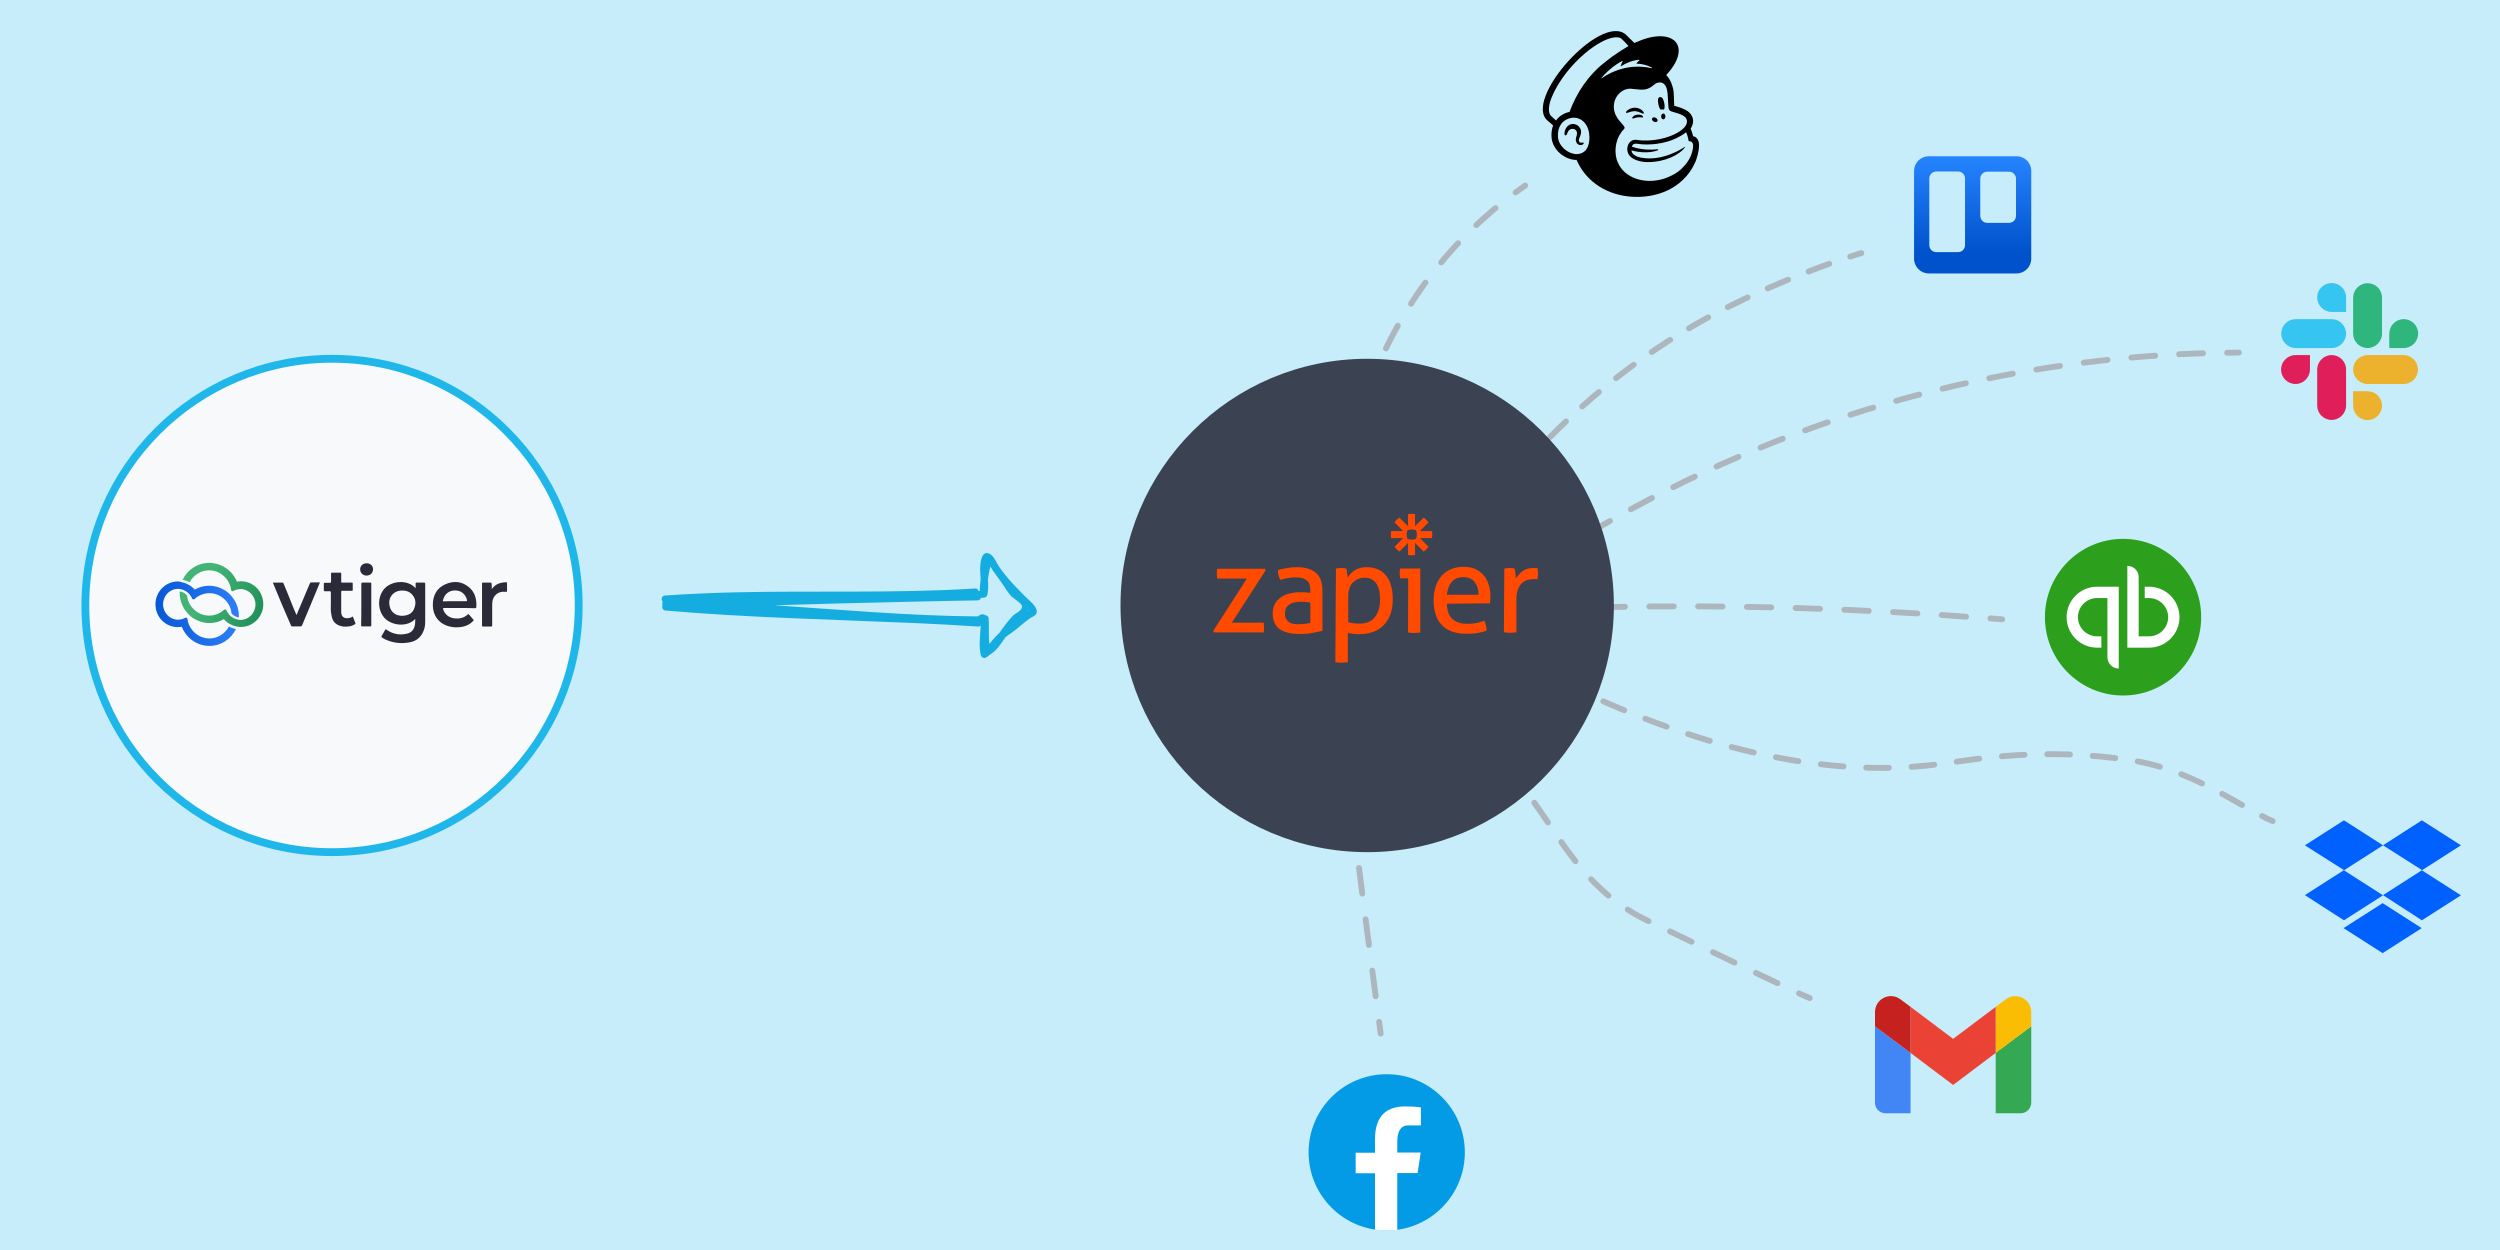 <?xml version="1.0" encoding="utf-8"?>
<!-- Generator: Adobe Illustrator 26.3.1, SVG Export Plug-In . SVG Version: 6.00 Build 0)  -->
<svg version="1.1" id="Layer_1" xmlns="http://www.w3.org/2000/svg" xmlns:xlink="http://www.w3.org/1999/xlink" x="0px" y="0px"
	 viewBox="0 0 1280 640" style="enable-background:new 0 0 1280 640;" xml:space="preserve">
<style type="text/css">
	.st0{fill:#294B7A;}
	.st1{fill:#F1F6F9;}
	.st2{opacity:0.2;fill:url(#SVGID_1_);}
	.st3{opacity:0.2;fill:url(#SVGID_00000158020224746019511250000016874221727604205743_);}
	.st4{fill:#F4A261;}
	.st5{fill:#F7BC8D;}
	.st6{fill:#71D68D;}
	.st7{fill:#B0E8C0;}
	.st8{fill:#2B2A39;}
	.st9{fill:url(#SVGID_00000155849438504392930420000009613192167207094419_);}
	.st10{fill:url(#SVGID_00000064344728152294611630000013356378591145529504_);}
	.st11{fill:#FF4A00;}
	.st12{fill:#C7EDFA;}
	.st13{fill:none;stroke:#ADB5BD;stroke-width:3;stroke-linecap:round;stroke-linejoin:round;}
	.st14{fill:none;stroke:#ADB5BD;stroke-width:3;stroke-linecap:round;stroke-linejoin:round;stroke-dasharray:12.484,12.484;}
	.st15{fill:none;stroke:#ADB5BD;stroke-width:3;stroke-linecap:round;stroke-linejoin:round;stroke-dasharray:12.258,12.258;}
	.st16{fill:none;stroke:#ADB5BD;stroke-width:3;stroke-linecap:round;stroke-linejoin:round;stroke-dasharray:11.636,11.636;}
	.st17{fill:none;stroke:#ADB5BD;stroke-width:3;stroke-linecap:round;stroke-linejoin:round;stroke-dasharray:12.206,12.206;}
	.st18{fill:none;stroke:#ADB5BD;stroke-width:3;stroke-linecap:round;stroke-linejoin:round;stroke-dasharray:11.31,11.31;}
	.st19{fill:none;stroke:#ADB5BD;stroke-width:3;stroke-linecap:round;stroke-linejoin:round;stroke-dasharray:13.118,13.118;}
	.st20{fill:none;stroke:#ADB5BD;stroke-width:3;stroke-linecap:round;stroke-linejoin:round;stroke-dasharray:13.245,13.245;}
	.st21{fill:#F8F9FA;stroke:#1FB7EA;stroke-width:4;stroke-miterlimit:10;}
	.st22{fill:#3B4252;}
	.st23{fill-rule:evenodd;clip-rule:evenodd;fill:url(#SVGID_00000143608921575333257150000016493693740461477297_);}
	.st24{fill-rule:evenodd;clip-rule:evenodd;fill:#2CA01C;}
	.st25{fill-rule:evenodd;clip-rule:evenodd;fill:#FFFFFF;}
	.st26{fill:#0061FF;}
	.st27{clip-path:url(#SVGID_00000168820767144285332810000009444090445106680751_);}
	.st28{fill:#4285F4;}
	.st29{fill:#34A853;}
	.st30{fill:#FBBC04;}
	.st31{fill:#EA4335;}
	.st32{fill:#C5221F;}
	.st33{fill:#039BE5;}
	.st34{fill:#FFFFFF;}
	.st35{fill:#E01E5A;}
	.st36{fill:#36C5F0;}
	.st37{fill:#2EB67D;}
	.st38{fill:#ECB22E;}
	.st39{fill:#F2DCA6;}
	.st40{fill:none;stroke:#FFFFFF;stroke-width:3;stroke-linecap:round;stroke-linejoin:round;}
	.st41{fill:none;stroke:#FFFFFF;stroke-width:3;stroke-linecap:round;stroke-linejoin:round;stroke-dasharray:12.484,12.484;}
	.st42{fill:none;stroke:#FFFFFF;stroke-width:3;stroke-linecap:round;stroke-linejoin:round;stroke-dasharray:12.258,12.258;}
	.st43{fill:none;stroke:#FFFFFF;stroke-width:3;stroke-linecap:round;stroke-linejoin:round;stroke-dasharray:11.636,11.636;}
	.st44{fill:none;stroke:#FFFFFF;stroke-width:3;stroke-linecap:round;stroke-linejoin:round;stroke-dasharray:12.206,12.206;}
	.st45{fill:none;stroke:#FFFFFF;stroke-width:3;stroke-linecap:round;stroke-linejoin:round;stroke-dasharray:11.31,11.31;}
	.st46{fill:none;stroke:#FFFFFF;stroke-width:3;stroke-linecap:round;stroke-linejoin:round;stroke-dasharray:13.118,13.118;}
	.st47{fill:none;stroke:#FFFFFF;stroke-width:3;stroke-linecap:round;stroke-linejoin:round;stroke-dasharray:13.245,13.245;}
	.st48{fill:url(#SVGID_00000077304335100768586490000007709774385535154855_);}
	.st49{fill:url(#SVGID_00000116932724732343869650000016154965147097223306_);}
	.st50{fill-rule:evenodd;clip-rule:evenodd;fill:url(#SVGID_00000161629729616385646070000017946686220435933350_);}
	.st51{clip-path:url(#SVGID_00000023255023410729173680000018364187236695380122_);}
	.st52{fill:#15ADE0;}
	.st53{fill:url(#SVGID_00000178202552047547975220000010806293020306678445_);}
	.st54{fill:url(#SVGID_00000044856579371082542040000006268543104103655836_);}
</style>
<rect class="st12" width="1280" height="640"/>
<g>
	<g>
		<g>
			<path class="st13" d="M801.1,311.3c2-0.1,4-0.1,6-0.2"/>
			<path class="st14" d="M819.5,310.9c33.1-0.7,67.7-0.6,103.6,0.5c31,1,61,2.6,89.7,4.8"/>
			<path class="st13" d="M1019.1,316.6c2,0.2,4,0.3,6,0.5"/>
		</g>
	</g>
	<g>
		<g>
			<path class="st13" d="M798.2,282.5c1.7-1.1,3.4-2.1,5.1-3.2"/>
			<path class="st15" d="M813.7,272.9c37.8-22.5,89-47.9,152.7-66.4c65.4-19,123.4-24.8,167.7-25.8"/>
			<path class="st13" d="M1140.3,180.6c2,0,4,0,6-0.1"/>
		</g>
	</g>
	<g>
		<g>
			<path class="st13" d="M804.9,351.7c1.8,0.9,3.6,1.7,5.4,2.6"/>
			<path class="st16" d="M820.9,359.1c78.4,34.5,134.4,37.1,172.4,32.1c17.2-2.3,52-9,98.1-1.9c25.1,3.8,46,17,61.6,25.7"/>
			<path class="st13" d="M1158.2,417.8c1.9,1,3.7,1.9,5.4,2.6"/>
		</g>
	</g>
	<g>
		<g>
			<path class="st13" d="M774.1,396.9c1.4,1.4,2.7,2.9,4,4.5"/>
			<path class="st17" d="M785.6,411c15.1,21.1,27.8,46.6,59.9,61.3c5.7,2.6,48.9,23.8,70.1,33.7"/>
			<path class="st13" d="M921.1,508.6c2.7,1.2,4.6,2.1,5.5,2.4"/>
		</g>
	</g>
	<g>
		<g>
			<path class="st13" d="M781.8,236.3c1.3-1.5,2.6-2.9,4-4.4"/>
			<path class="st18" d="M793.7,223.7c12.8-13,29-27.4,48.7-41.2c29.8-20.9,55.8-32,71.2-38.5c10.5-4.4,20.1-8,28.3-10.8"/>
			<path class="st13" d="M947.3,131.4c2-0.7,3.9-1.3,5.7-1.8"/>
		</g>
	</g>
	<g>
		<g>
			<path class="st13" d="M702,196c0.7-1.8,1.4-3.6,2.2-5.6"/>
			<path class="st19" d="M709.6,178.4c7.8-16.1,19.4-35.1,36.7-53.6c8.3-8.8,16.6-16.2,24.5-22.4"/>
			<path class="st13" d="M776,98.5c1.7-1.2,3.3-2.4,4.9-3.5"/>
		</g>
	</g>
	<g>
		<g>
			<path class="st13" d="M693.4,425.3c0.3,2,0.5,4,0.8,6"/>
			<path class="st20" d="M695.8,444.4c3.1,24.1,6.2,48.2,9.4,72.2"/>
			<path class="st13" d="M706.1,523.2c0.3,2,0.5,4,0.8,6"/>
		</g>
	</g>
</g>
<g>
	<circle class="st21" cx="170" cy="310" r="126.3"/>
</g>
<g>
	<circle class="st22" cx="700" cy="310" r="126.3"/>
	<path class="st11" d="M721,296.1h-4.1c-0.1-0.3-0.1-0.7-0.2-1.2c-0.1-0.9-0.1-1.7,0-2.6c0-0.4,0.1-0.8,0.2-1.2h10.3v32.7
		c-0.5,0.1-1,0.2-1.6,0.2c-0.5,0-1,0.1-1.6,0.1c-0.5,0-1,0-1.5-0.1c-0.5,0-1-0.1-1.6-0.2L721,296.1L721,296.1L721,296.1z M757,304.3
		c0-1.2-0.2-2.3-0.5-3.4c-0.3-1.1-0.8-2-1.4-2.8c-0.6-0.8-1.4-1.5-2.4-1.9c-1-0.5-2.1-0.7-3.4-0.7c-2.6,0-4.6,0.8-6,2.4
		c-1.4,1.6-2.2,3.8-2.5,6.6H757L757,304.3z M740.8,309.1c0.1,3.6,1,6.2,2.8,7.8c1.8,1.7,4.4,2.5,7.8,2.5c3,0,5.9-0.5,8.6-1.6
		c0.3,0.6,0.6,1.4,0.8,2.3c0.2,0.9,0.3,1.8,0.4,2.7c-1.4,0.6-2.9,1-4.6,1.3c-1.7,0.3-3.5,0.4-5.6,0.4c-3,0-5.5-0.4-7.7-1.2
		c-2.1-0.8-3.9-2-5.3-3.5c-1.4-1.5-2.4-3.3-3-5.4c-0.6-2.1-1-4.3-1-6.8c0-2.4,0.3-4.7,0.9-6.8c0.6-2.1,1.6-3.9,2.8-5.5
		c1.3-1.6,2.9-2.8,4.8-3.7c1.9-0.9,4.2-1.4,6.9-1.4c2.3,0,4.2,0.4,5.9,1.1c1.7,0.8,3.1,1.8,4.3,3.2c1.1,1.3,2,2.9,2.6,4.8
		c0.6,1.8,0.9,3.9,0.9,6c0,0.6,0,1.2-0.1,1.9c0,0.6-0.1,1.1-0.1,1.7L740.8,309.1L740.8,309.1L740.8,309.1z M770.2,291.1
		c0.4-0.1,0.9-0.1,1.3-0.2c0.4,0,0.9-0.1,1.3-0.1s0.9,0,1.4,0.1c0.5,0,0.9,0.1,1.3,0.2c0.1,0.6,0.3,1.5,0.4,2.5
		c0.1,1,0.2,1.9,0.2,2.6c0.9-1.4,2.1-2.7,3.5-3.8c1.5-1.1,3.3-1.6,5.6-1.6c0.3,0,0.7,0,1.1,0c0.3,0,0.6,0,0.9,0.1
		c0.1,0.4,0.1,0.8,0.2,1.2c0,0.4,0.1,0.9,0.1,1.3c0,0.5,0,1-0.1,1.6c-0.1,0.5-0.1,1.1-0.2,1.6c-0.3-0.1-0.7-0.1-1.1-0.1h-0.9
		c-1.1,0-2.2,0.2-3.3,0.5c-1,0.3-2,0.9-2.8,1.7c-0.8,0.8-1.5,1.9-2,3.3c-0.5,1.4-0.7,3.2-0.7,5.4v16.3c-0.5,0.1-1,0.2-1.6,0.2
		c-0.6,0-1.1,0.1-1.6,0.1c-0.5,0-1,0-1.6-0.1c-0.5,0-1.1-0.1-1.6-0.2L770.2,291.1L770.2,291.1z M725.4,273.7c0,0.8-0.1,1.5-0.4,2.2
		c-0.7,0.3-1.5,0.4-2.2,0.4h0c-0.8,0-1.5-0.1-2.2-0.4c-0.3-0.7-0.4-1.5-0.4-2.2v0c0-0.8,0.1-1.5,0.4-2.2c0.7-0.3,1.5-0.4,2.2-0.4h0
		c0.8,0,1.5,0.1,2.2,0.4C725.3,272.2,725.4,272.9,725.4,273.7L725.4,273.7L725.4,273.7L725.4,273.7z M733.2,271.9H727l4.4-4.4
		c-0.7-1-1.5-1.8-2.5-2.5l-4.4,4.4v-6.2c-0.6-0.1-1.2-0.1-1.8-0.1h0c-0.6,0-1.2,0.1-1.8,0.1v6.2l-4.4-4.4c-0.5,0.3-0.9,0.7-1.4,1.1
		l0,0c-0.4,0.4-0.8,0.9-1.1,1.4l4.4,4.4h-6.2c0,0-0.1,1.2-0.1,1.8v0c0,0.6,0.1,1.2,0.1,1.8h6.2l-4.4,4.4c0.7,1,1.5,1.8,2.5,2.5
		l4.4-4.4v6.2c0.6,0.1,1.2,0.1,1.8,0.1h0c0.6,0,1.2,0,1.8-0.1v-6.2l4.4,4.4c0.5-0.3,0.9-0.7,1.4-1.1h0c0.4-0.4,0.8-0.9,1.1-1.4
		l-4.4-4.4h6.2c0.1-0.6,0.1-1.2,0.1-1.8v0C733.4,273.1,733.3,272.5,733.2,271.9L733.2,271.9L733.2,271.9z M621.2,323l17.2-26.8
		h-15.2c-0.1-0.8-0.2-1.6-0.2-2.5c0-0.9,0.1-1.7,0.2-2.5h24.5l0.3,0.8l-17.3,26.8h16.3c0.1,0.9,0.2,1.7,0.2,2.6
		c0,0.9-0.1,1.7-0.2,2.4h-25.5L621.2,323L621.2,323z M670.9,308.5c-0.6-0.1-1.4-0.2-2.4-0.3c-1-0.1-1.8-0.1-2.5-0.1
		c-2.6,0-4.6,0.5-6,1.5c-1.4,1-2.1,2.5-2.1,4.5c0,1.3,0.2,2.3,0.7,3c0.5,0.7,1.1,1.3,1.8,1.7c0.7,0.4,1.5,0.6,2.3,0.7
		c0.8,0.1,1.7,0.1,2.4,0.1c1,0,2-0.1,3-0.2c1-0.1,2-0.3,2.8-0.5L670.9,308.5L670.9,308.5z M670.9,302.3c0-2.5-0.6-4.3-1.9-5.2
		c-1.3-1-3.1-1.5-5.5-1.5c-1.5,0-2.9,0.1-4.2,0.4c-1.3,0.2-2.5,0.5-3.8,0.9c-0.8-1.4-1.2-3.1-1.2-5c1.4-0.5,3-0.8,4.8-1.1
		c1.7-0.3,3.4-0.4,5-0.4c4.3,0,7.5,1,9.7,2.9c2.2,1.9,3.3,5,3.3,9.3V323c-1.5,0.3-3.3,0.7-5.4,1.1c-2.1,0.4-4.3,0.5-6.5,0.5
		c-2.1,0-4-0.2-5.6-0.6c-1.7-0.4-3.1-1-4.3-1.8c-1.2-0.8-2.1-1.9-2.7-3.3c-0.6-1.3-1-2.9-1-4.8c0-1.8,0.4-3.4,1.1-4.8
		c0.7-1.4,1.8-2.5,3-3.4c1.3-0.9,2.7-1.6,4.4-2c1.7-0.4,3.4-0.7,5.2-0.7c1.4,0,2.5,0,3.3,0.1c0.9,0.1,1.6,0.1,2.2,0.2L670.9,302.3
		L670.9,302.3z M690.3,318.5c0.8,0.3,1.6,0.5,2.5,0.6c0.9,0.1,2,0.2,3.3,0.2c1.5,0,2.9-0.2,4.2-0.7c1.3-0.5,2.4-1.2,3.3-2.3
		c0.9-1,1.6-2.3,2.2-3.9c0.5-1.6,0.8-3.4,0.8-5.5c0-3.4-0.6-6.1-1.9-8.1c-1.3-2-3.3-3-6.2-3c-1.1,0-2.1,0.2-3.1,0.6
		c-1,0.4-1.8,1-2.6,1.7c-0.8,0.8-1.4,1.7-1.8,2.9c-0.5,1.2-0.7,2.6-0.7,4.2L690.3,318.5L690.3,318.5L690.3,318.5z M684,291.1
		c0.4-0.1,0.9-0.1,1.3-0.2c0.5,0,0.9-0.1,1.4-0.1c0.4,0,0.9,0,1.3,0.1c0.5,0,0.9,0.1,1.3,0.2c0,0.1,0.1,0.4,0.2,0.8
		c0.1,0.4,0.1,0.9,0.2,1.4c0.1,0.5,0.1,1,0.2,1.5c0.1,0.5,0.1,0.8,0.1,0.9c0.4-0.7,0.9-1.3,1.5-2c0.6-0.6,1.3-1.2,2.1-1.7
		c0.8-0.5,1.8-0.9,2.8-1.2c1-0.3,2.2-0.4,3.5-0.4c1.9,0,3.7,0.3,5.3,1c1.6,0.6,3,1.6,4.2,3c1.2,1.3,2.1,3,2.7,5.1
		c0.7,2.1,1,4.5,1,7.3c0,5.6-1.5,10-4.6,13.2c-3,3.2-7.3,4.7-12.9,4.7c-0.9,0-1.9-0.1-2.9-0.2c-1-0.1-1.8-0.3-2.6-0.5v15
		c-0.5,0.1-1.1,0.2-1.6,0.2c-0.6,0-1.1,0.1-1.6,0.1c-0.5,0-1,0-1.6-0.1c-0.5,0-1-0.1-1.6-0.2L684,291.1L684,291.1z"/>
</g>
<linearGradient id="SVGID_1_" gradientUnits="userSpaceOnUse" x1="979.606" y1="521.814" x2="979.606" y2="580.961" gradientTransform="matrix(1.015 0 0 -1.015 15.483 669.804)">
	<stop  offset="0.18" style="stop-color:#0052CC"/>
	<stop  offset="1" style="stop-color:#2684FF"/>
</linearGradient>
<path style="fill-rule:evenodd;clip-rule:evenodd;fill:url(#SVGID_1_);" d="M1032.5,80l-45,0c-2,0-3.9,0.8-5.3,2.2
	c-1.4,1.4-2.2,3.3-2.2,5.3l0,45c0,4.1,3.4,7.5,7.5,7.5l45,0c4.1,0,7.5-3.4,7.5-7.5l0-45C1040,83.4,1036.7,80,1032.5,80L1032.5,80z
	 M1006.1,125.5c0,2-1.6,3.6-3.6,3.6l-11.1,0c-2,0-3.6-1.6-3.6-3.6l0-34.1c0-2,1.6-3.6,3.6-3.6c0,0,0,0,0,0l11.1,0
	c2,0,3.6,1.6,3.6,3.6l0,0L1006.1,125.5z M1032.2,110.5c0,2-1.6,3.6-3.6,3.6l-11.1,0c-2,0-3.6-1.6-3.6-3.6l0-19c0-2,1.6-3.6,3.6-3.6
	c0,0,0,0,0,0l11.1,0c2,0,3.6,1.6,3.6,3.6V110.5z"/>
<g>
	<ellipse id="Oval" class="st24" cx="1087" cy="316" rx="40" ry="40.1"/>
	<path id="Shape_00000065765472884575383340000014905544359933564838_" class="st25" d="M1058.1,316c0,8.6,7,15.6,15.6,15.6h2.2
		v-5.8h-2.2c-5.4,0-9.8-4.4-9.8-9.8c0-5.4,4.4-9.8,9.8-9.8h5.3v30.3c0,3.2,2.6,5.8,5.8,5.8v-41.9h-11.1
		C1065.1,300.4,1058.1,307.4,1058.1,316L1058.1,316z M1100.3,300.4h-2.2v5.8h2.2c5.4,0,9.8,4.4,9.8,9.8s-4.4,9.8-9.8,9.8h-5.3v-30.3
		c0-3.2-2.6-5.8-5.8-5.8v41.9h11.1c8.6,0,15.6-7,15.6-15.6S1108.9,300.4,1100.3,300.4L1100.3,300.4z"/>
</g>
<path class="st26" d="M1220.1,432.8l-20,12.8l20,12.8l-20,12.8l-20-12.9l20-12.8l-20-12.7l20-12.8L1220.1,432.8z M1199.9,475.2
	l20-12.8l20,12.8l-20,12.8L1199.9,475.2z M1220.1,458.3l20-12.8l-20-12.7L1240,420l20,12.8l-20,12.8l20,12.8l-20,12.8L1220.1,458.3z
	"/>
<g>
	<defs>
		<rect id="SVGID_00000046310473139633636090000017024270714924900522_" x="960" y="510" width="80" height="60"/>
	</defs>
	<clipPath id="SVGID_00000153684080649891407120000008601959812815612322_">
		<use xlink:href="#SVGID_00000046310473139633636090000017024270714924900522_"  style="overflow:visible;"/>
	</clipPath>
	<g style="clip-path:url(#SVGID_00000153684080649891407120000008601959812815612322_);">
		<path class="st28" d="M965.5,570h12.7v-30.9L960,525.5v39.1C960,567.6,962.4,570,965.5,570z"/>
		<path class="st29" d="M1021.8,570h12.7c3,0,5.5-2.4,5.5-5.5v-39.1l-18.2,13.6"/>
		<path class="st30" d="M1021.8,515.5v23.6l18.2-13.6v-7.3c0-6.7-7.7-10.6-13.1-6.5"/>
		<path class="st31" d="M978.2,539.1v-23.6l21.8,16.4l21.8-16.4v23.6l-21.8,16.4"/>
		<path class="st32" d="M960,518.2v7.3l18.2,13.6v-23.6l-5.1-3.8C967.7,507.6,960,511.4,960,518.2"/>
	</g>
</g>
<g>
	<path class="st33" d="M710,550c-22.1,0-40,17.9-40,40s17.9,40,40,40s40-17.9,40-40S732.1,550,710,550z"/>
	<path class="st34" d="M715.4,600.6h10.4l1.6-10.5h-12v-5.7c0-4.4,1.4-8.2,5.5-8.2h6.6v-9.2c-1.2-0.2-3.6-0.5-8.2-0.5
		c-9.6,0-15.3,5.1-15.3,16.7v7h-9.9v10.5h9.9v28.9c2,0.3,3.9,0.5,6,0.5c1.8,0,3.6-0.2,5.4-0.4V600.6z"/>
</g>
<g>
	<g>
		<g>
			<path d="M850.2,56.1c0.6-0.1,1.2-0.1,1.8,0c0.3-0.7,0.4-2,0.1-3.3c-0.4-2-1-3.2-2.2-3.1c-1.2,0.2-1.2,1.7-0.8,3.7
				C849.3,54.5,849.7,55.5,850.2,56.1z"/>
			<path d="M840,57.7c0.8,0.4,1.4,0.6,1.6,0.4c0.1-0.1,0.1-0.4-0.1-0.7c-0.4-0.7-1.3-1.4-2.2-1.8c-1.9-0.8-4.1-0.5-5.8,0.7
				c-0.6,0.4-1.1,1-1,1.3c0,0.1,0.1,0.2,0.3,0.2c0.5,0.1,2.1-0.8,4-0.9C838.1,56.9,839.2,57.4,840,57.7z"/>
			<path d="M838.3,58.7c-1.1,0.2-1.7,0.5-2.1,0.9c-0.3,0.3-0.5,0.6-0.5,0.8c0,0.1,0,0.2,0.1,0.2c0.1,0,0.1,0.1,0.2,0.1
				c0.2,0,0.8-0.2,0.8-0.2c1.5-0.5,2.5-0.5,3.5-0.4c0.6,0.1,0.8,0.1,0.9-0.1c0-0.1,0.1-0.2,0-0.4C841,59.2,839.9,58.5,838.3,58.7z"
				/>
			<path d="M846.8,62.3c0.7,0.4,1.6,0.2,1.8-0.3c0.3-0.5-0.1-1.3-0.9-1.7c-0.7-0.4-1.6-0.2-1.8,0.3C845.6,61.1,846,61.9,846.8,62.3z
				"/>
			<path d="M851.6,58.1c-0.6,0-1.1,0.7-1.1,1.5c0,0.8,0.5,1.5,1.1,1.5c0.6,0,1.1-0.7,1.1-1.5C852.6,58.7,852.2,58.1,851.6,58.1z"/>
			<path d="M810.8,73.1c-0.2-0.2-0.4-0.1-0.6-0.1c-0.2,0-0.4,0.1-0.6,0.1c-0.4,0-0.8-0.2-1-0.5c-0.3-0.4-0.3-1.1,0-1.8
				c0-0.1,0.1-0.2,0.1-0.3c0.5-1.1,1.3-2.9,0.4-4.7c-0.7-1.3-1.8-2.1-3.2-2.3c-1.3-0.2-2.6,0.3-3.5,1.3c-1.3,1.5-1.6,3.5-1.3,4.2
				c0.1,0.3,0.2,0.3,0.4,0.3c0.2,0,0.6-0.1,0.8-0.7c0,0,0-0.1,0.1-0.2c0.1-0.3,0.3-0.9,0.6-1.3c0.3-0.5,0.9-0.9,1.5-1.1
				c0.6-0.1,1.3,0,1.9,0.3c0.9,0.6,1.3,1.8,0.9,2.9c-0.2,0.6-0.5,1.7-0.5,2.5c0.2,1.8,1.3,2.5,2.3,2.6c1,0,1.7-0.5,1.8-0.9
				C810.9,73.3,810.8,73.1,810.8,73.1z"/>
			<path d="M866.9,69.8c0-0.1-0.3-1-0.6-2.1s-0.7-1.8-0.7-1.8c1.3-2,1.4-3.8,1.2-4.8c-0.2-1.2-0.7-2.3-1.8-3.4
				c-1-1.1-3.2-2.2-6.2-3.1c-0.3-0.1-1.5-0.4-1.6-0.4c0-0.1-0.1-3.7-0.2-5.3c0-1.1-0.1-2.9-0.7-4.7c-0.7-2.4-1.8-4.4-3.2-5.8
				c3.9-4.1,6.4-8.6,6.4-12.4c0-7.4-9.1-9.7-20.3-5c0,0-2.4,1-2.4,1c0,0-4.3-4.2-4.4-4.3c-12.8-11.2-52.8,33.3-40,44.1l2.8,2.4
				c-0.7,1.9-1,4-0.8,6.3c0.3,3,1.8,5.8,4.3,8c2.4,2.1,5.5,3.4,8.5,3.4c5,11.5,16.3,18.5,29.7,18.9c14.3,0.4,26.3-6.3,31.3-18.3
				c0.3-0.8,1.7-4.7,1.7-8C870,71.2,868.1,69.8,866.9,69.8z M808.4,78.8c-0.4,0.1-0.9,0.1-1.3,0.1c-4.3-0.1-9-4-9.4-8.6
				c-0.5-5.1,2.1-9,6.7-9.9c0.6-0.1,1.2-0.2,1.9-0.1c2.6,0.1,6.4,2.1,7.3,7.8C814.3,72.9,813.1,78,808.4,78.8z M803.6,57.3
				c-2.9,0.6-5.4,2.2-6.9,4.4c-0.9-0.8-2.6-2.3-3-2.8c-2.5-4.7,2.7-13.8,6.3-19c8.9-12.7,22.9-22.4,29.3-20.6
				c1.1,0.3,4.5,4.3,4.5,4.3s-6.5,3.6-12.5,8.6C813.3,38.4,807.2,47.5,803.6,57.3z M848.9,76.9c0.1,0,0.2-0.1,0.1-0.3
				c0-0.1-0.1-0.2-0.3-0.2c0,0-6.8,1-13.2-1.3c0.7-2.3,2.5-1.4,5.3-1.2c5,0.3,9.6-0.4,12.9-1.4c2.9-0.8,6.7-2.5,9.6-4.8
				c1,2.2,1.3,4.6,1.3,4.6s0.8-0.1,1.4,0.3c0.6,0.4,1.1,1.2,0.8,3.2c-0.6,3.8-2.2,6.8-4.9,9.6c-1.6,1.8-3.6,3.3-5.9,4.4
				c-1.2,0.6-2.5,1.2-3.8,1.6c-10.1,3.3-20.5-0.3-23.8-8.1c-0.3-0.6-0.5-1.2-0.7-1.8c-1.4-5.1-0.2-11.3,3.6-15.2c0,0,0,0,0,0
				c0.2-0.2,0.5-0.5,0.5-0.9c0-0.3-0.2-0.6-0.4-0.9c-1.3-1.9-5.9-5.2-5-11.5c0.7-4.5,4.6-7.7,8.3-7.6c0.3,0,0.6,0,0.9,0.1
				c1.6,0.1,3,0.3,4.3,0.4c2.2,0.1,4.2-0.2,6.6-2.2c0.8-0.7,1.4-1.2,2.5-1.4c0.1,0,0.4-0.1,1-0.1c0.6,0,1.1,0.2,1.6,0.5
				c1.9,1.3,2.2,4.3,2.3,6.5c0.1,1.3,0.2,4.3,0.3,5.2c0.1,2,0.7,2.3,1.7,2.7c0.6,0.2,1.2,0.3,2,0.6c2.5,0.7,4,1.4,4.9,2.3
				c0.6,0.6,0.8,1.2,0.9,1.8c0.3,2.2-1.7,4.8-6.9,7.2c-5.7,2.6-12.6,3.3-17.3,2.8c-0.4,0-1.7-0.2-1.7-0.2c-3.8-0.5-6,4.4-3.7,7.8
				c1.5,2.2,5.5,3.6,9.5,3.6c9.2,0,16.3-3.9,18.9-7.3c0.1-0.1,0.1-0.1,0.2-0.3c0.1-0.2,0-0.3-0.1-0.2c-2.2,1.5-11.7,7.3-21.9,5.6
				c0,0-1.2-0.2-2.4-0.6c-0.9-0.4-2.8-1.2-3-3.2C843.7,79.3,848.9,76.9,848.9,76.9z M835.8,75.3C835.8,75.3,835.8,75.3,835.8,75.3
				C835.8,75.3,835.8,75.3,835.8,75.3C835.8,75.3,835.8,75.3,835.8,75.3z M820,39.8c3.2-3.7,7.1-6.8,10.6-8.6
				c0.1-0.1,0.2,0.1,0.2,0.2c-0.3,0.5-0.8,1.6-1,2.4c0,0.1,0.1,0.2,0.2,0.1c2.2-1.5,6-3.1,9.3-3.3c0.1,0,0.2,0.2,0.1,0.3
				c-0.5,0.4-1.1,0.9-1.5,1.5c-0.1,0.1,0,0.2,0.1,0.2c2.3,0,5.6,0.8,7.8,2c0.1,0.1,0,0.4-0.1,0.3c-3.2-0.7-8.5-1.3-14,0
				c-4.9,1.2-8.7,3.1-11.4,5C820.1,40.2,819.9,40,820,39.8z"/>
		</g>
	</g>
</g>
<g>
	<g>
		<path class="st35" d="M1182.7,189.2c0,4-3.3,7.4-7.4,7.4s-7.4-3.3-7.4-7.4c0-4,3.3-7.4,7.4-7.4h7.4V189.2z"/>
		<path class="st35" d="M1186.4,189.2c0-4,3.3-7.4,7.4-7.4s7.4,3.3,7.4,7.4v18.4c0,4-3.3,7.4-7.4,7.4s-7.4-3.3-7.4-7.4
			C1186.4,207.6,1186.4,189.2,1186.4,189.2z"/>
	</g>
	<g>
		<path class="st36" d="M1193.8,159.7c-4,0-7.4-3.3-7.4-7.4s3.3-7.4,7.4-7.4s7.4,3.3,7.4,7.4v7.4H1193.8z"/>
		<path class="st36" d="M1193.8,163.4c4,0,7.4,3.3,7.4,7.4c0,4-3.3,7.4-7.4,7.4h-18.4c-4,0-7.4-3.3-7.4-7.4s3.3-7.4,7.4-7.4
			C1175.4,163.4,1193.8,163.4,1193.8,163.4z"/>
	</g>
	<g>
		<path class="st37" d="M1223.3,170.8c0-4,3.3-7.4,7.4-7.4s7.4,3.3,7.4,7.4c0,4-3.3,7.4-7.4,7.4h-7.4V170.8z"/>
		<path class="st37" d="M1219.6,170.8c0,4-3.3,7.4-7.4,7.4s-7.4-3.3-7.4-7.4v-18.4c0-4,3.3-7.4,7.4-7.4s7.4,3.3,7.4,7.4V170.8z"/>
	</g>
	<g>
		<path class="st38" d="M1212.2,200.3c4,0,7.4,3.3,7.4,7.4c0,4-3.3,7.4-7.4,7.4s-7.4-3.3-7.4-7.4v-7.4H1212.2z"/>
		<path class="st38" d="M1212.2,196.6c-4,0-7.4-3.3-7.4-7.4c0-4,3.3-7.4,7.4-7.4h18.4c4,0,7.4,3.3,7.4,7.4s-3.3,7.4-7.4,7.4H1212.2z
			"/>
	</g>
</g>
<g>
	<g>
		<path class="st52" d="M501.8,291.2c0,1.8,0.2,3.5,0.3,5.3c-0.3,2-0.4,4-0.5,6.1c-0.2,0-0.4,0-0.6,0c-0.2-0.7-0.7-1.4-1.6-1.3
			c-41.3,2.6-82.7,1-124,2c-11.6,0.3-23.3,0.8-34.9,1.6c-1.9,0.1-2.2,2.4-1.1,3.3c-0.4,0.5-0.4,1.1-0.2,1.8
			c-0.4,1.1,0.1,2.5,1.6,2.6c41.5,3.6,83.2,4.5,124.8,6.3c11.8,0.5,23.5,1.1,35.3,1.9c0.5,0,0.9-0.2,1.2-0.5c0,0.5-0.1,1.1-0.1,1.6
			c-0.2,4.4-0.9,9.2,0.2,13.6c0.2,0.9,1.4,1.7,2.3,1.3c0.9-0.4,1.6-0.9,2.3-1.6c3.4-2,5.7-5.5,7.9-8.8c1.2-1.1,2.5-1.9,3.9-2.9
			c3-2.2,5.7-4.8,8.7-6.9c1.2-0.8,3.2-1.4,3.5-3c0.2-1.2-0.4-2.3-1-3.2c-1.5-2.1-3.6-3.6-5.4-5.5c-2.7-2.8-5.6-5.6-8.1-8.6
			c-1-1.2-1.9-2.3-2.9-3.6c-0.1-0.2-0.3-0.4-0.4-0.5c-0.9-1.2-1.7-2.4-2.4-3.6c-1-1.9-2.3-4.6-4.5-5.3
			C502.2,282.1,501.9,288.8,501.8,291.2z M508.2,291.9c0.4,0.7,1,1.4,1.5,2.1c1.6,2.3,3.4,4.6,4.9,7c0.8,1.2,1.5,2.3,2.4,3.4
			c0.9,1.1,1.9,1.8,3,2.6c1,0.8,2.3,1.7,3,2.7c0.6,1,0.1,1.9-0.6,2.7c-0.7,0.8-1.7,1.3-2.6,1.9c-1,0.7-1.8,1.6-2.6,2.5
			c-1.5,1.8-3,3.6-4.3,5.5c-0.4,0.5-0.7,1.1-1.1,1.6c-1.3,1.3-2.6,2.6-3.8,4c-0.5,0.6-0.9,1.2-1.4,1.8c-0.6-4.3-0.1-8.8-0.4-13
			c-0.1-1.2-1-1.7-1.9-1.8c0,0,0-0.1-0.1-0.1c-1-0.5-2-0.4-2.8,0.3c-0.5,0.4-0.4,0.4-0.9,0.5c-0.1,0-0.3,0-0.4,0
			c-34.6-0.3-69.1-3.4-103.6-5.7c23.1-0.7,46.1-1.3,69.2-1.8c11.6-0.3,23.3-0.5,34.9-0.7c0.9,0,1.4-0.6,1.6-1.3c0.7,0,1.3,0,2-0.2
			c0.6-0.1,1.2-0.7,1.3-1.3c0.6-2.6,0.5-5.3,0.3-7.9c0.3-2.2,0.7-4.4,1.2-6.6c0.4,0.5,0.7,1,1,1.5
			C508.1,291.8,508.2,291.9,508.2,291.9z M526.4,312.7c0.1-0.2,0.1-0.4,0.2-0.5c0.1,0.1,0.1,0.2,0.1,0.3
			C526.6,312.6,526.5,312.7,526.4,312.7z"/>
	</g>
</g>
<g>
	<g>
		<path class="st8" d="M212.6,316.9c-4,4.3-12.1,3.6-15.9-0.7c-3.6-4.2-3.4-11.1,0.3-15c3.9-4,12-4.5,15.8,0c0-0.9,0-1.6,0-2.4
			c0-0.4,0.1-0.5,0.5-0.5c1.3,0,2.6,0,3.9,0c0.3,0,0.5,0.1,0.5,0.5c0,6.5,0,13,0,19.6c0,1.8-0.3,3.6-1.1,5.2
			c-1.3,2.9-3.6,4.6-6.5,5.2c-4.3,0.9-8.5,0.5-12.6-1.3c-0.7-0.3-1.3-0.7-1.9-1.1c-0.3-0.2-0.4-0.4-0.2-0.8c0.6-1,1.2-2.1,1.8-3.1
			c0.2-0.4,0.3-0.4,0.7-0.1c3.1,2.2,6.5,2.9,10.2,2.1c2.6-0.5,4-2.2,4.4-4.9C212.6,318.8,212.6,317.9,212.6,316.9z M206.2,315.3
			c0.1,0,0.5,0,0.8-0.1c2.5-0.3,4.4-1.5,5.2-4c0.9-2.5,0.6-4.8-1.2-6.8c-1.6-1.8-3.8-2.2-6.1-2c-4,0.5-6.4,4-5.4,8
			C200.2,313.5,202.7,315.4,206.2,315.3z"/>
		<path class="st8" d="M235.4,311.3c-2.7,0-5.4,0-8.1,0c-0.5,0-0.5,0.2-0.4,0.6c0.7,2.6,3,4.4,5.8,4.7c2.6,0.3,4.9-0.2,6.9-2.1
			c0.2-0.2,0.3-0.1,0.5,0.1c0.8,0.9,1.5,1.8,2.3,2.7c0.3,0.3,0.1,0.4-0.1,0.6c-1.5,1.6-3.4,2.6-5.5,3c-2.5,0.5-5.1,0.4-7.6-0.4
			c-4.7-1.5-7.6-5.5-7.6-10.7c0-4.8,1.9-8.6,6.3-10.6c4.4-2,8.8-1.6,12.5,1.7c2.7,2.4,3.6,5.6,3.5,9.2c0,1.3,0,1.3-1.2,1.3
			C240.4,311.3,237.9,311.3,235.4,311.3z M233,307.8c1.9,0,3.8,0,5.6,0c0.5,0,0.6-0.1,0.5-0.6c-0.7-3-3-4.9-6.1-4.9
			c-3.1,0-5.5,1.9-6.2,5.1c-0.1,0.5,0,0.5,0.4,0.5C229.2,307.8,231.1,307.8,233,307.8z"/>
		<path class="st8" d="M139.7,298.3c1.7,0,3.4,0,5,0c0.4,0,0.4,0.3,0.5,0.5c1.4,3.4,2.8,6.7,4.1,10.1c0.8,2,1.6,4,2.5,6
			c0.6-1.4,1.1-2.7,1.7-4c1.7-4,3.4-8.1,5.1-12.1c0.2-0.4,0.4-0.6,0.8-0.6c1.4,0,2.9,0,4.4,0c-0.8,1.9-1.6,3.8-2.3,5.6
			c-2.3,5.4-4.6,10.9-6.8,16.3c-0.2,0.4-0.4,0.6-0.9,0.6c-1.4,0-2.8,0-4.2,0c-0.3,0-0.5-0.1-0.6-0.4
			C145.8,313.1,142.8,305.8,139.7,298.3z"/>
		<path class="st8" d="M169.4,309.1c0-2.1,0-3.8,0-5.6c0-0.7-0.2-0.8-0.8-0.8c-0.8,0.1-1.6,0-2.4,0c-0.3,0-0.4-0.1-0.4-0.4
			c0-1.1,0-2.2,0-3.4c0-0.4,0.1-0.5,0.5-0.5c0.9,0,1.7,0,2.6,0c0.4,0,0.6-0.1,0.6-0.6c0-1.4,0-2.7,0-4.1c0-0.4,0.1-0.5,0.5-0.5
			c1.4,0,2.8,0,4.2,0c0.4,0,0.5,0.1,0.5,0.5c0,1.4,0,2.8,0,4.1c0,0.4,0.1,0.5,0.5,0.5c1.6,0,3.2,0,4.9,0c0.4,0,0.5,0.1,0.5,0.5
			c0,1.1,0,2.2,0,3.2c0,0.5-0.2,0.5-0.5,0.5c-1.6,0-3.2,0-4.9,0c-0.4,0-0.5,0.1-0.5,0.5c0,3.4,0,6.8,0,10.2c0,2.4,1.2,3.5,3.5,3.3
			c0.7-0.1,1.5-0.2,2.1-0.7c0.3-0.2,0.4-0.1,0.5,0.2c0.4,1,0.7,2,1.1,2.9c0.2,0.3,0.1,0.5-0.2,0.7c-1.1,0.8-2.4,1.1-3.8,1.2
			c-1.5,0.1-3,0-4.4-0.6c-2.4-1-3.5-2.9-3.8-5.4C169.2,313,169.4,310.8,169.4,309.1z"/>
		<path class="st8" d="M251.8,301.6c1.9-2.7,4.5-3.4,7.4-3.5c0.3,0,0.4,0.1,0.4,0.4c0,1.4,0,2.8,0,4.1c0,0.4-0.1,0.4-0.5,0.4
			c-2.2-0.2-4.2,0.2-5.7,2c-1.1,1.3-1.4,2.9-1.4,4.6c0,3.5,0,7,0,10.5c0,0.6-0.2,0.7-0.7,0.7c-1.3,0-2.6,0-3.9,0
			c-0.4,0-0.6,0-0.6-0.5c0-7.2,0-14.3,0-21.5c0-0.4,0.1-0.5,0.5-0.5c1.3,0,2.6,0,3.9,0c0.4,0,0.5,0.2,0.5,0.6
			C251.8,299.7,251.8,300.5,251.8,301.6z"/>
		<path class="st8" d="M185,309.6c0-3.6,0-7.1,0-10.7c0-0.4,0.1-0.6,0.5-0.6c1.4,0,2.7,0,4.1,0c0.4,0,0.5,0.1,0.5,0.5
			c0,7.1,0,14.3,0,21.4c0,0.4-0.1,0.5-0.5,0.5c-1.4,0-2.8,0-4.2,0c-0.4,0-0.5-0.1-0.5-0.6C185,316.7,185,313.2,185,309.6z"/>
		<path class="st8" d="M187.7,288.4c1.9,0,3.3,1.3,3.3,3c0,1.9-1.4,3.3-3.3,3.3c-1.9,0-3.3-1.4-3.3-3.2
			C184.4,289.7,185.8,288.4,187.7,288.4z"/>
	</g>
	
		<linearGradient id="SVGID_00000166671448050300454580000016694208797871879041_" gradientUnits="userSpaceOnUse" x1="79.624" y1="349.74" x2="122.279" y2="349.74" gradientTransform="matrix(1 0 0 -1 0 664.013)">
		<stop  offset="5.327789e-08" style="stop-color:#0658D4"/>
		<stop  offset="1" style="stop-color:#2C7EF9"/>
	</linearGradient>
	<path style="fill:url(#SVGID_00000166671448050300454580000016694208797871879041_);" d="M91.1,297.7c-6.3,0-11.5,5.2-11.5,11.7
		c0,6.5,5.1,11.7,11.5,11.7c0.7,0,1.3-0.1,2-0.2c2.2,5.7,7.7,9.8,14.1,9.8c6,0,11.1-3.5,13.6-8.6c-1.3-0.3-2.5-0.7-3.6-1.3
		c-1.9,3.6-5.7,6.1-10,6.1c-4.7,0-8.8-3-10.5-7.2c-0.4-0.9-0.6-1.8-0.7-2.8c0,0,0,0,0,0c-0.1-0.4-0.4-0.7-0.8-0.7
		c-0.1,0-0.2,0-0.3,0.1c-0.1,0-0.1,0.1-0.2,0.1c-0.8,0.4-1.6,0.7-2.5,0.8c-0.3,0-0.7,0.1-1,0.1c-4.2,0-7.7-3.5-7.7-7.9
		s3.4-7.9,7.7-7.9c0.3,0,0.7,0,1,0.1c1.4,0.2,2.6,0.8,3.7,1.6c0.3,0.2,0.6,0.5,0.9,0.8c0.6,0.7,1.1,1.4,1.5,2.3c0,0,0,0.1,0,0.1
		c0.1,0.3,0.4,0.5,0.7,0.5c0.2,0,0.4-0.1,0.6-0.2l0,0c0.7-0.6,1.4-1.2,2.2-1.6c1.6-0.9,3.5-1.4,5.4-1.4c2,0,3.8,0.5,5.4,1.4
		c1.2,0.7,2.3,1.6,3.2,2.6c0.5,0.6,0.9,1.1,1.3,1.8c0.8,1.3,1.3,2.9,1.4,4.5c0,0,0,0,0.1,0.1c0.2,0.3,0.5,0.5,0.7,0.7
		c0.9,0.7,1.9,1.2,3,1.3c0-0.2,0-0.5,0-0.7c0-2.1-0.4-4-1.1-5.8c-0.7-1.7-1.6-3.2-2.8-4.5c-0.3-0.3-0.5-0.6-0.8-0.9
		c-0.9-0.9-1.9-1.7-3.1-2.3c-2.2-1.3-4.7-2-7.4-2c-2.7,0-5.2,0.7-7.4,2c-0.9-1-1.9-1.9-3.1-2.5c-1.1-0.6-2.3-1.1-3.6-1.3
		C92.4,297.8,91.8,297.7,91.1,297.7L91.1,297.7z"/>
	
		<linearGradient id="SVGID_00000107569476678377711910000016205811478643366789_" gradientUnits="userSpaceOnUse" x1="140.231" y1="346.167" x2="104.575" y2="361.448" gradientTransform="matrix(1 0 0 -1 0 664.013)">
		<stop  offset="1.118836e-07" style="stop-color:#198852"/>
		<stop  offset="1" style="stop-color:#43B476"/>
	</linearGradient>
	<path style="fill:url(#SVGID_00000107569476678377711910000016205811478643366789_);" d="M107.1,288.2c-6,0-11.1,3.5-13.6,8.6
		c1.3,0.3,2.5,0.7,3.6,1.3c1.9-3.6,5.7-6.1,10-6.1c4.7,0,8.8,3,10.5,7.2c0.4,0.9,0.6,1.8,0.7,2.8l0,0c0.1,0.4,0.4,0.7,0.8,0.7
		c0.1,0,0.2,0,0.3-0.1c0.1,0,0.1-0.1,0.2-0.1c0.8-0.4,1.6-0.7,2.5-0.8c0.3,0,0.7-0.1,1-0.1c4.2,0,7.7,3.5,7.7,7.9
		c0,4.3-3.4,7.9-7.7,7.9c-0.3,0-0.7,0-1-0.1c-1.4-0.2-2.6-0.8-3.7-1.6c-0.3-0.3-0.6-0.5-0.9-0.8c-0.6-0.7-1.1-1.4-1.5-2.3
		c0,0,0-0.1,0-0.1c-0.1-0.3-0.4-0.5-0.7-0.5c-0.2,0-0.4,0.1-0.6,0.2l0,0c-0.7,0.6-1.4,1.2-2.2,1.6c-1.6,0.9-3.5,1.4-5.4,1.4
		s-3.8-0.5-5.4-1.4c-1.2-0.7-2.3-1.6-3.2-2.6c-0.5-0.6-0.9-1.1-1.3-1.8c-0.8-1.3-1.3-2.9-1.4-4.5c0,0,0,0-0.1-0.1
		c-0.2-0.3-0.5-0.5-0.7-0.7c-0.9-0.7-1.9-1.2-3-1.3c0,0.2,0,0.5,0,0.7c0,2.1,0.4,4,1.1,5.8c0.7,1.7,1.6,3.2,2.8,4.5
		c0.3,0.3,0.5,0.6,0.8,0.9c0.9,0.9,1.9,1.7,3.1,2.3c2.2,1.3,4.7,2,7.4,2c2.7,0,5.2-0.7,7.4-2c0.9,1,1.9,1.9,3.1,2.5
		c1.1,0.6,2.3,1.1,3.6,1.3c0.6,0.1,1.3,0.2,2,0.2c6.3,0,11.5-5.2,11.5-11.7c0-6.5-5.1-11.7-11.5-11.7c-0.7,0-1.3,0.1-2,0.2
		C119,292.2,113.5,288.2,107.1,288.2z"/>
</g>
</svg>
